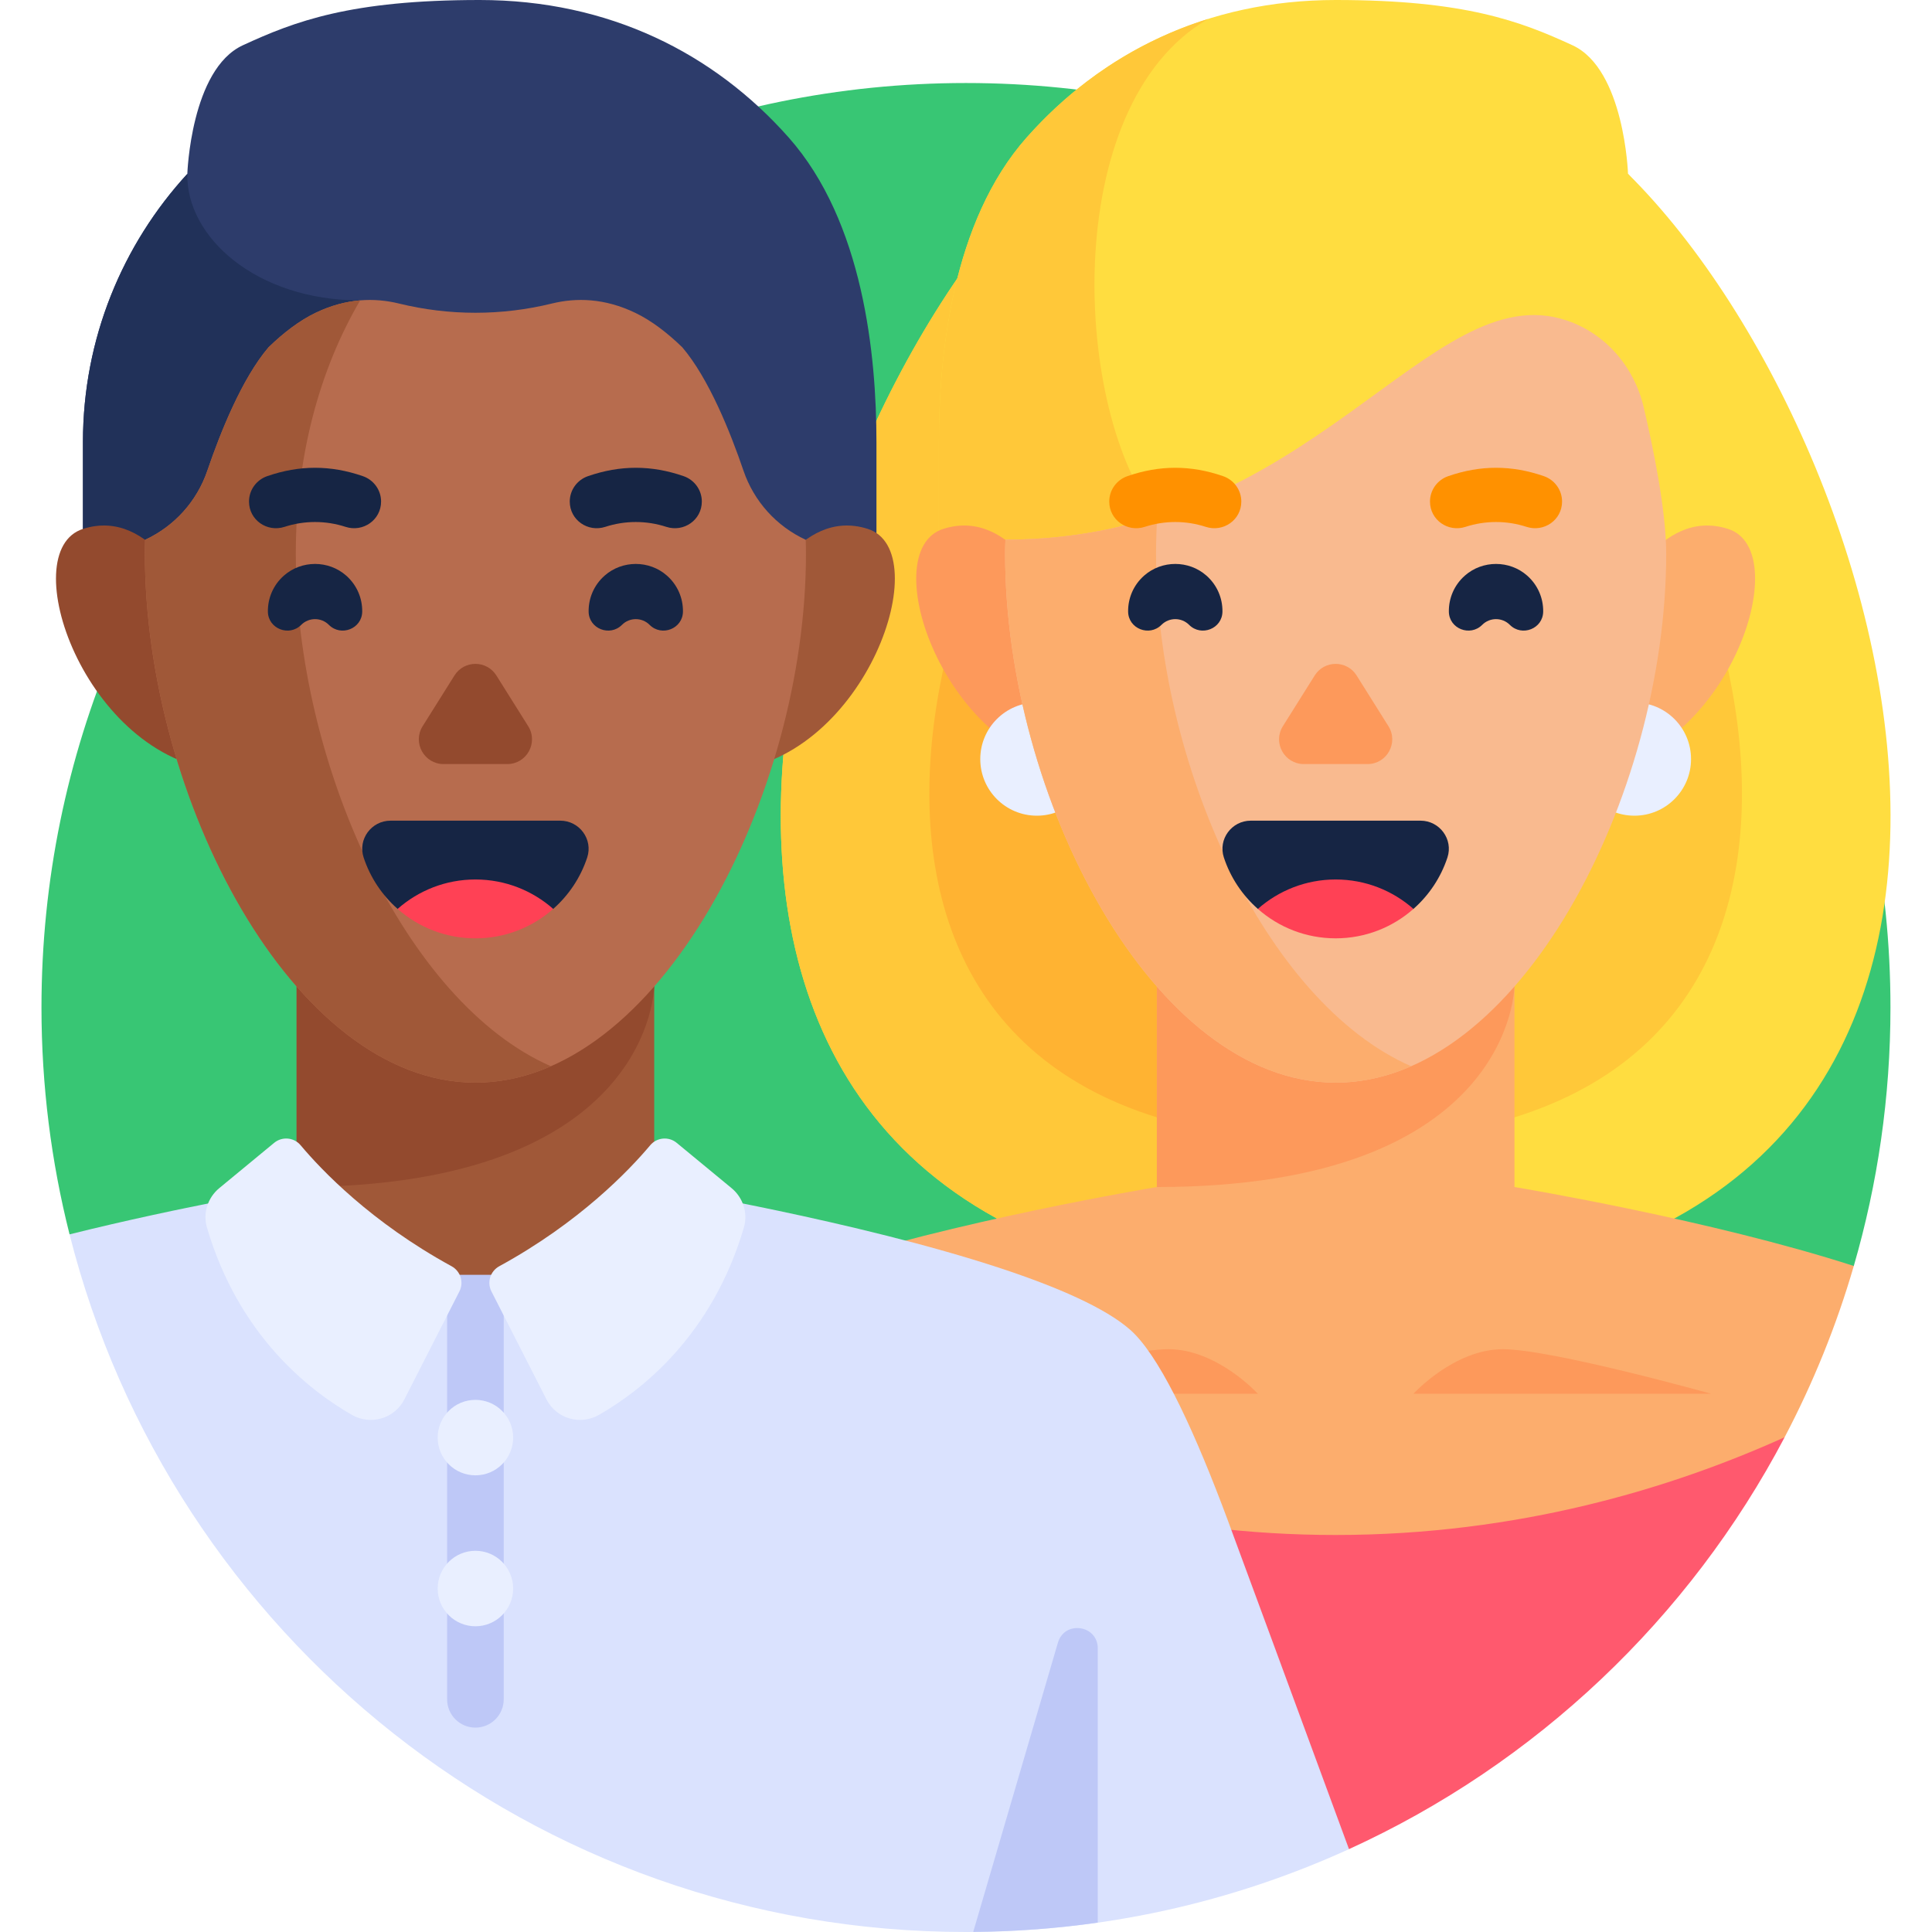 <svg id="Capa_1" enable-background="new 0 0 512 512" height="512" viewBox="0 0 512 512" width="512" xmlns="http://www.w3.org/2000/svg"><g><g><path d="m255.991 397.836 235.282-62.34c6.318-21.739 9.718-44.719 9.718-68.496 0-135.31-109.69-245-245-245s-245 109.69-245 245c0 20.744 2.589 40.881 7.442 60.117z" fill="#38c674"/></g><g><g><path d="m431.442 46.073h-154.96c-75.229 74.534-135.861 296.051 77.48 296.051s152.709-221.517 77.48-296.051z" fill="#ffdd40"/></g><g><path d="m276.482 46.073c-75.229 74.534-135.861 296.051 77.48 296.051v-296.051z" fill="#ffc839"/></g><g><path d="m410.697 85.706h-113.469c-55.087 54.578-99.484 216.783 56.735 216.783s111.821-162.205 56.734-216.783z" fill="#ffc839"/></g><g><path d="m297.228 85.706c-55.087 54.578-99.484 216.783 56.735 216.783v-216.783z" fill="#ffb332"/></g><g><path d="m272.093 36.423c19.784-22.322 47.62-36.423 81.869-36.423s48.985 5.638 62.772 12 14.708 34.073 14.708 34.073c17.176 18.715 27.663 43.666 27.663 71.07v30.076h-210.285v-30.076c0-23.009 3.489-58.398 23.273-80.72z" fill="#ffdd40"/></g><g><path d="m306.688 136.799c-22.058-26.794-26.473-108.631 13.463-131.774-19.091 5.968-35.261 16.959-48.058 31.398-19.784 22.322-23.273 57.711-23.273 80.72v30.076h57.869v-10.42z" fill="#ffc839"/></g><g><path d="m472.934 380.896c7.551-14.353 13.73-29.541 18.34-45.4-37.743-12.192-88.103-20.619-89.925-20.921h-94.772c-1.853.307-53.892 9.014-91.82 21.54-14.961 4.941-27.729 10.475-34.352 16.323-.874.772-1.765 1.712-2.668 2.79 0 0 51.567 78.386 176.227 78.386 53.85 0 118.23-52.119 118.97-52.718z" fill="#fcad6d"/></g><g><path d="m306.576 221.239v93.336s19.021 20.093 47.17 20.093c.073 0 .143-.005.216-.005 28.031-.103 47.386-20.088 47.386-20.088v-93.336z" fill="#fcad6d"/></g><g><path d="m306.576 220.734v93.841c94.723 0 94.772-53.4 94.772-53.4v-40.44h-94.772z" fill="#fd995b"/></g><g><path d="m374.579 369.362s10.767-11.809 23.703-11.809 55.191 11.809 55.191 11.809z" fill="#fd995b"/></g><g><path d="m333.346 369.362s-10.767-11.809-23.703-11.809-55.191 11.809-55.191 11.809z" fill="#fd995b"/></g><g><path d="m353.962 406.787c-92.727 0-156.963-45.423-172.306-57.416-2.108-1.647-5.121-1.334-6.875.686-17.713 20.401-24.508 53.117-24.508 53.117l207.223 86.865c49.527-22.579 90.214-61.171 115.455-109.158-29.973 13.535-70.597 25.906-118.989 25.906z" fill="#ff596e"/></g><g><path d="m278.905 159.567s-10.385-25.285-28.897-19.415.448 60.664 36.573 64.116z" fill="#fd995b"/></g><g><path d="m429.02 159.567s10.385-25.285 28.897-19.415-.448 60.664-36.573 64.116z" fill="#fcad6d"/></g><g><circle cx="433.142" cy="201.166" fill="#e9efff" r="15"/></g><g><circle cx="274.782" cy="201.166" fill="#e9efff" r="15"/></g><g><path d="m415.125 84.904c10.322 3.439 17.93 12.279 20.432 22.867 2.552 10.801 6.002 27.519 6.002 38.984 0 64.505-39.219 140.155-87.597 140.155s-87.597-75.65-87.597-140.155c0-1.674.033-2.084.085-3.733 81.412-.002 112.185-70.275 148.675-58.118z" fill="#f9ba8f"/></g><g><path d="m306.365 146.754c0-3.37.113-6.688.323-9.955-11.927 3.825-25.218 6.222-40.238 6.222-.052 1.649-.085 2.059-.085 3.733 0 64.505 39.219 140.155 87.597 140.155 6.881 0 13.576-1.535 20-4.346-38.74-16.952-67.597-80.479-67.597-135.809z" fill="#fcad6d"/></g><g><path d="m408.961 162.085c.043-3.495-1.371-7.004-4.242-9.539-4.675-4.128-11.84-4.128-16.515 0-2.871 2.535-4.284 6.044-4.242 9.539.055 4.538 5.629 6.716 8.838 3.507 2.022-2.022 5.3-2.022 7.322 0 3.21 3.21 8.784 1.032 8.839-3.507z" fill="#162544"/></g><g><path d="m298.963 162.085c-.043-3.495 1.371-7.004 4.242-9.539 4.675-4.128 11.84-4.128 16.515 0 2.871 2.535 4.284 6.044 4.242 9.539-.055 4.538-5.629 6.716-8.838 3.507-2.022-2.022-5.3-2.022-7.322 0-3.21 3.21-8.783 1.032-8.839-3.507z" fill="#162544"/></g><g><path d="m293.962 132.917v-.005c0-3.045 1.951-5.736 4.829-6.731 8.513-2.944 16.772-2.959 25.337.003 2.88.996 4.834 3.685 4.834 6.733 0 4.883-4.783 8.211-9.427 6.701-5.247-1.706-10.9-1.706-16.147 0-4.642 1.51-9.426-1.818-9.426-6.701z" fill="#ff9100"/></g><g><path d="m413.962 132.917v-.005c0-3.045-1.951-5.736-4.829-6.731-8.513-2.944-16.772-2.959-25.337.003-2.88.996-4.834 3.685-4.834 6.733 0 4.883 4.783 8.211 9.427 6.701 5.247-1.706 10.9-1.706 16.147 0 4.643 1.51 9.426-1.818 9.426-6.701z" fill="#ff9100"/></g><g><g><path d="m339.976 192.447 8.436-13.441c2.569-4.093 8.533-4.093 11.102 0l8.436 13.441c2.739 4.365-.398 10.038-5.551 10.038h-16.871c-5.154-.001-8.292-5.674-5.552-10.038z" fill="#fd995b"/></g></g><g><g><path d="m333.346 240.87h41.233c4.111-3.622 7.258-8.309 9.01-13.631 1.584-4.811-2.069-9.754-7.134-9.754h-44.985c-5.065 0-8.718 4.943-7.134 9.754 1.752 5.322 4.899 10.009 9.01 13.631z" fill="#162544"/></g><g><path d="m374.579 240.87c-5.493 4.849-12.714 7.798-20.616 7.798s-15.124-2.948-20.616-7.798c5.5-4.849 12.714-7.798 20.616-7.798s15.116 2.949 20.616 7.798z" fill="#ff4155"/></g></g></g><g><g><path d="m299.549 352.438c-6.623-5.848-19.39-11.382-34.352-16.323-37.928-12.525-89.968-21.232-91.82-21.54h-94.772c-1.366.226-30.013 5.02-60.172 12.542 26.803 106.242 122.992 184.883 237.558 184.883 36.208 0 70.578-7.862 101.506-21.96-12.304-33.49-30.557-82.897-30.557-82.901-8.256-22.709-16.99-42.685-24.722-51.911-.904-1.079-1.795-2.019-2.669-2.79z" fill="#dae2fe"/></g><g><path d="m280.357 435.328-22.442 76.647c11.197-.086 22.214-.925 33.006-2.465v-72.667c0-6.23-8.814-7.494-10.564-1.515z" fill="#bec8f7"/></g><g><path d="m208.994 36.423c-19.784-22.322-47.62-36.423-81.869-36.423s-48.985 5.638-62.772 12-14.708 34.073-14.708 34.073c-17.176 18.715-27.663 43.666-27.663 71.07v30.076h210.286v-30.076c0-23.009-3.49-58.398-23.274-80.72z" fill="#2d3c6b"/></g><g><path d="m21.982 147.218h73.469v-67.616c-27.625 0-46.162-16.857-45.806-33.53-17.176 18.715-27.663 43.666-27.663 71.07z" fill="#213159"/></g><g><path d="m78.605 221.239v93.336s19.021 33.261 47.17 33.261c.073 0 .143-.005.216-.005 28.032-.103 47.386-33.256 47.386-33.256v-93.336z" fill="#a05838"/></g><g><path d="m78.605 220.734v93.841c94.723 0 94.772-53.4 94.772-53.4v-40.44h-94.772z" fill="#934a2e"/></g><g><path d="m50.933 159.567s-10.385-25.285-28.897-19.415.448 60.664 36.573 64.116z" fill="#934a2e"/></g><g><path d="m201.049 159.567s10.385-25.285 28.897-19.415-.448 60.664-36.573 64.116z" fill="#a05838"/></g><g><path d="m197.04 124.754c-3.509-10.287-9.219-24.496-16.225-32.717-3.978-3.853-8.145-7.046-12.399-9.103-8.195-3.963-15.758-4.069-22.16-2.497-13.314 3.269-27.216 3.268-40.53 0-6.402-1.572-13.966-1.466-22.16 2.497-4.254 2.057-8.421 5.25-12.399 9.103-7.006 8.221-12.716 22.43-16.225 32.717-2.762 8.097-8.72 14.703-16.484 18.295-.031 1.23-.063 2.46-.063 3.705 0 64.505 39.219 140.155 87.597 140.155s87.597-75.651 87.597-140.155c0-1.245-.032-2.475-.063-3.705-7.766-3.592-13.724-10.198-16.486-18.295z" fill="#b76c4e"/></g><g><path d="m78.394 146.754c0-25.925 6.339-48.917 17.057-67.152-3.755.312-7.739 1.327-11.885 3.333-4.254 2.057-8.421 5.25-12.399 9.103-7.006 8.221-12.716 22.43-16.225 32.717-2.762 8.097-8.72 14.703-16.484 18.295-.031 1.23-.063 2.46-.063 3.705 0 64.505 39.219 140.155 87.597 140.155 6.881 0 13.576-1.535 20-4.346-38.742-16.953-67.598-80.48-67.598-135.81z" fill="#a05838"/></g><g><path d="m180.99 162.085c.043-3.495-1.371-7.004-4.242-9.539-4.675-4.128-11.84-4.128-16.515 0-2.871 2.535-4.284 6.044-4.242 9.539.055 4.538 5.629 6.716 8.838 3.507 2.022-2.022 5.3-2.022 7.322 0 3.21 3.21 8.784 1.032 8.839-3.507z" fill="#162544"/></g><g><path d="m70.992 162.085c-.043-3.495 1.371-7.004 4.242-9.539 4.675-4.128 11.84-4.128 16.515 0 2.871 2.535 4.284 6.044 4.242 9.539-.055 4.538-5.629 6.716-8.838 3.507-2.022-2.022-5.3-2.022-7.322 0-3.21 3.21-8.784 1.032-8.839-3.507z" fill="#162544"/></g><g><path d="m65.991 132.917v-.005c0-3.045 1.951-5.736 4.829-6.731 8.513-2.944 16.772-2.959 25.337.003 2.88.996 4.834 3.685 4.834 6.733 0 4.883-4.783 8.211-9.427 6.701-5.247-1.706-10.9-1.706-16.147 0-4.642 1.51-9.426-1.818-9.426-6.701z" fill="#162544"/></g><g><path d="m185.991 132.917v-.005c0-3.045-1.951-5.736-4.829-6.731-8.513-2.944-16.772-2.959-25.337.003-2.88.996-4.834 3.685-4.834 6.733 0 4.883 4.783 8.211 9.427 6.701 5.247-1.706 10.9-1.706 16.147 0 4.643 1.51 9.426-1.818 9.426-6.701z" fill="#162544"/></g><g><g><path d="m112.004 192.447 8.436-13.441c2.569-4.093 8.533-4.093 11.102 0l8.436 13.441c2.739 4.365-.398 10.038-5.551 10.038h-16.871c-5.154-.001-8.291-5.674-5.552-10.038z" fill="#934a2e"/></g></g><g><g><path d="m105.375 240.87h41.233c4.111-3.622 7.258-8.309 9.01-13.631 1.584-4.811-2.069-9.754-7.134-9.754h-44.985c-5.065 0-8.718 4.943-7.134 9.754 1.752 5.322 4.899 10.009 9.01 13.631z" fill="#162544"/></g><g><path d="m146.607 240.87c-5.493 4.849-12.714 7.798-20.616 7.798s-15.124-2.948-20.616-7.798c5.5-4.849 12.714-7.798 20.616-7.798s15.116 2.949 20.616 7.798z" fill="#ff4155"/></g></g><g><path d="m133.491 337.836h-15v112.5c0 4.142 3.358 7.5 7.5 7.5 4.142 0 7.5-3.358 7.5-7.5z" fill="#bec8f7"/></g><g><g><circle cx="125.991" cy="380.978" fill="#e9efff" r="10"/></g><g><circle cx="125.991" cy="420.978" fill="#e9efff" r="10"/></g></g><g><path d="m79.66 303.496c5.551 6.608 18.724 20.445 40.002 32.065 2.385 1.303 3.323 4.25 2.089 6.671l-14.579 28.61c-2.605 5.112-8.948 6.964-13.926 4.112-11.409-6.535-30.017-21.121-38.401-49.643-1.119-3.806.199-7.913 3.259-10.438l14.555-12.01c2.114-1.742 5.238-1.466 7.001.633z" fill="#e9efff"/></g><g><path d="m172.322 303.496c-5.551 6.608-18.724 20.445-40.002 32.065-2.385 1.303-3.323 4.25-2.089 6.671l14.579 28.61c2.605 5.112 8.948 6.964 13.926 4.112 11.409-6.535 30.017-21.121 38.401-49.643 1.119-3.806-.199-7.913-3.259-10.438l-14.555-12.01c-2.114-1.742-5.238-1.466-7.001.633z" fill="#e9efff"/></g></g></g></svg>